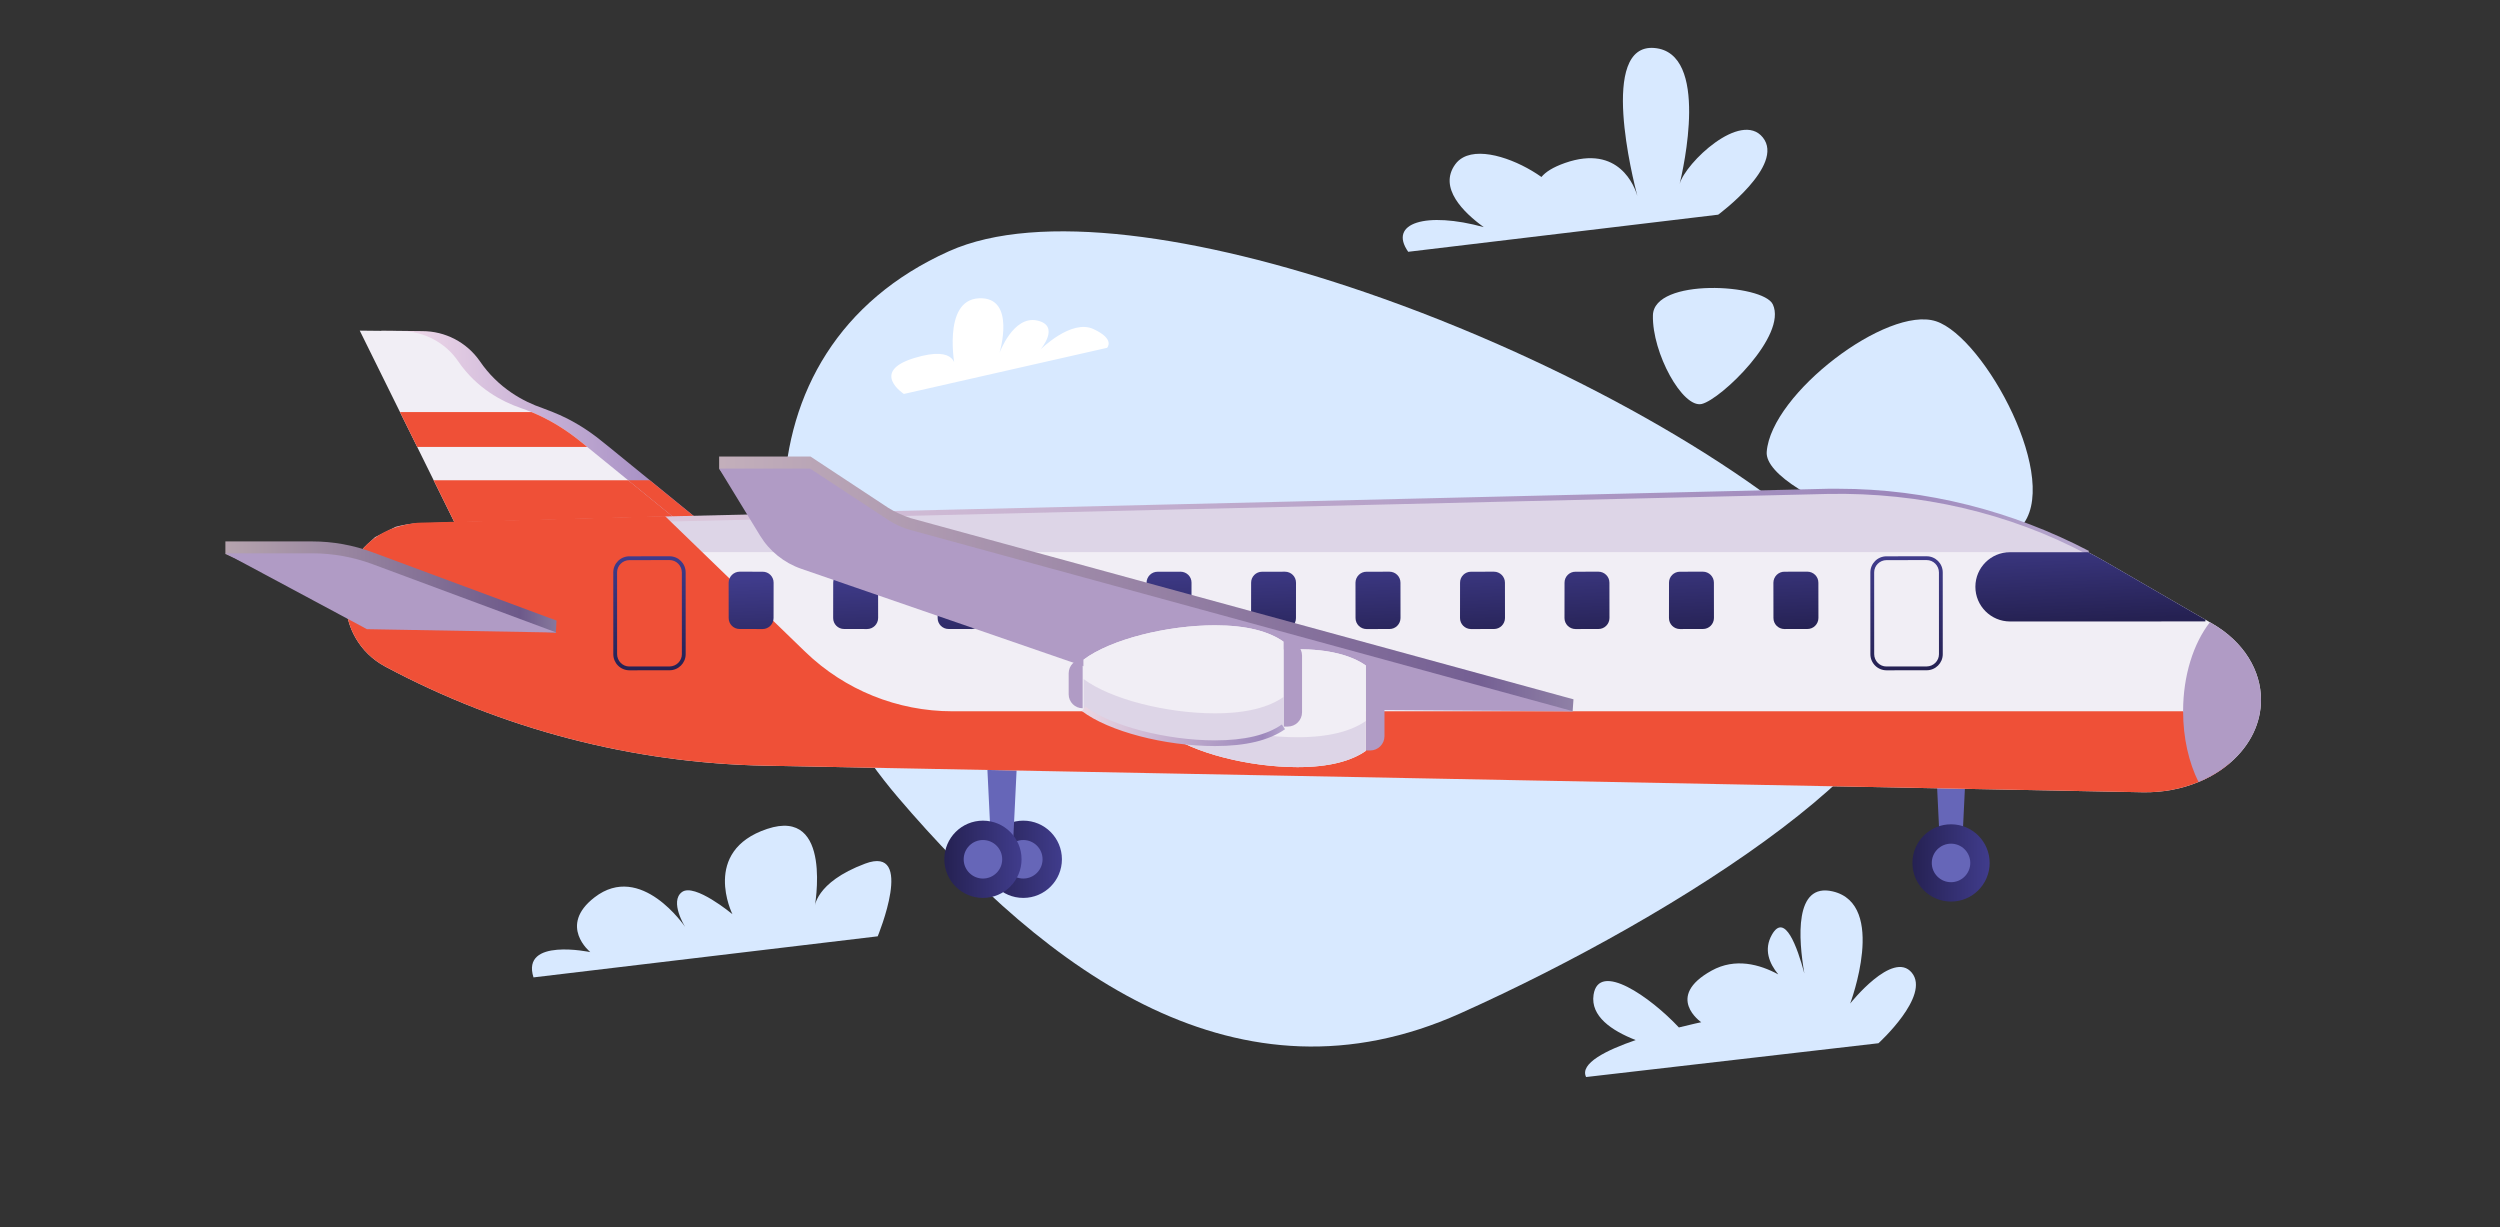 <?xml version="1.0" encoding="UTF-8" standalone="no"?> <svg xmlns="http://www.w3.org/2000/svg" xmlns:xlink="http://www.w3.org/1999/xlink" xmlns:serif="http://www.serif.com/" width="100%" height="100%" viewBox="0 0 2155 1058" version="1.1" xml:space="preserve" style="fill-rule:evenodd;clip-rule:evenodd;stroke-linejoin:round;stroke-miterlimit:2;"><rect x="0" y="0" width="2155" height="1058" fill="#333333" stroke="none"/> <g transform="matrix(4.167,0,0,4.167,-8085.03,0)"> <g id="Artboard6" transform="matrix(0.791,0,0,1,509.263,-65.001)"> <rect x="1808.68" y="65.001" width="653.563" height="253.7" style="fill:none;"></rect> <g transform="matrix(0.58,0,0,0.459,718.827,-23.692)"> <g transform="matrix(1,0,0,1,2538.16,333.01)"> <path d="M0,316.948C-99.725,361.672 -185.684,299.123 -253.632,219.424C-321.579,139.724 -330.21,18.158 -230.485,-26.566C-189.991,-44.724 -117.311,-33.611 -42.762,-8.033C-31.598,-4.204 -20.4,-0.051 -9.254,4.367C-5.834,5.732 -2.422,7.113 0.989,8.529C11.676,12.947 22.285,17.612 32.716,22.473C113.907,60.306 184.473,110.011 201.462,150.615C219.918,194.708 99.733,272.224 0,316.948" style="fill:rgb(216,233,255);"></path> </g> <g transform="matrix(1,0,0,1,2679.13,365.3)"> <path d="M0,-34.881C6.575,-20.82 -23.426,7.898 -32.03,9.99C-40.635,12.082 -54.482,-12.986 -54.07,-29.975C-53.659,-46.963 -4.336,-44.153 0,-34.881" style="fill:rgb(216,233,255);"></path> </g> <g transform="matrix(1,0,0,1,2676.37,385.244)"> <path d="M0,11.639C-1.541,31.865 94.844,66.044 114.313,45.788C133.781,25.532 98.317,-40.047 76.331,-47.226C54.344,-54.405 1.997,-14.58 0,11.639" style="fill:rgb(216,233,255);"></path> </g> <g transform="matrix(1,0,0,1,2287.32,326.894)"> <path d="M0,43.881C0,43.881 -15.397,33.873 4.619,27.714C24.635,21.555 23.095,32.333 23.095,32.333C23.095,32.333 16.937,1.54 33.873,0.77C50.81,0 43.111,25.405 43.111,25.405C43.111,25.405 49.27,8.468 60.048,10.778C70.825,13.087 61.587,23.865 61.587,23.865C61.587,23.865 75.445,10.008 85.452,14.627C95.46,19.246 91.611,23.095 91.611,23.095L0,43.881Z" style="fill:white;fill-rule:nonzero;"></path> </g> <g transform="matrix(1,0,0,1,2120.31,556.833)"> <path d="M0,76.892L155.207,58.381C155.207,58.381 172.294,17.088 149.511,25.631C126.729,34.174 126.729,45.566 126.729,45.566C126.729,45.566 135.272,0 105.37,9.968C75.468,19.935 89.707,48.414 89.707,48.414C89.707,48.414 72.62,34.174 66.924,38.446C61.229,42.718 68.348,54.109 68.348,54.109C68.348,54.109 48.5,24.641 27.529,40.819C10.917,53.635 25.63,65.501 25.63,65.501C25.63,65.501 -5.696,58.856 0,76.892" style="fill:rgb(216,233,255);fill-rule:nonzero;"></path> </g> <g transform="matrix(1,0,0,1,2674.62,264.296)"> <path d="M0,-9.117C-9.885,-21.39 -34.856,2.269 -37.5,11.812C-35.965,5.484 -23.838,-47.359 -48.929,-49.44C-74.037,-51.53 -58.498,9.962 -56.57,17.245C-57.73,13.245 -64.749,-6.2 -89.252,2.397C-94.642,4.29 -97.968,6.448 -99.827,8.699C-110.471,1.143 -126.488,-4.81 -135.17,-0.085C-136.542,0.657 -137.737,1.672 -138.692,2.994C-146.385,13.603 -134.896,24.75 -125.831,31.3C-151.809,24.162 -169.02,29.381 -159.903,42.413L-59.692,30.422L-20.128,25.688C-20.128,25.688 10.098,3.437 0,-9.117" style="fill:rgb(216,233,255);fill-rule:nonzero;"></path> </g> <g transform="matrix(1,0,0,1,2741.79,637.88)"> <path d="M0,-6.271C-8.545,-16.639 -27.785,7.626 -27.785,7.626C-27.785,7.626 -10.905,-37.074 -35.625,-42.902C-53.095,-47.021 -51.112,-21.364 -48.446,-5.957C-51.678,-18.053 -57.317,-33.599 -63.093,-23.365C-66.822,-16.757 -64.332,-10.519 -60.2,-5.5C-68.572,-10.042 -79.612,-13.106 -90.282,-7.199C-111.628,4.618 -94.945,16.05 -94.945,16.05C-94.945,16.05 -99.077,16.908 -105.019,18.405C-117.915,4.65 -141.209,-11.67 -143.498,3.717C-144.929,13.338 -135.358,19.849 -124.493,24.091C-137.749,28.636 -149.837,34.622 -146.865,40.75L-15.031,25.523C-15.031,25.523 8.545,4.097 0,-6.271" style="fill:rgb(216,233,255);fill-rule:nonzero;"></path> </g> <g transform="matrix(151.587,0,0,-151.587,2051.67,388.392)"> <path d="M-0,0.304L0.22,-0.14L0.301,-0.304L1,-0.304L0.677,-0.041L0.657,-0.025C0.613,0.011 0.564,0.041 0.511,0.062C0.501,0.066 0.49,0.07 0.48,0.074C0.424,0.093 0.348,0.133 0.293,0.214C0.254,0.27 0.19,0.303 0.122,0.303C0.064,0.304 0.006,0.304 -0,0.304Z" style="fill:url(#_Linear1);fill-rule:nonzero;"></path> </g> <g transform="matrix(1,0,0,1,2193.56,342.238)"> <path d="M0,92.305L-105.985,92.305L-118.274,67.427L-125.686,52.425L-133.438,36.716L-151.587,0C-150.99,0.017 -147.007,0.051 -141.839,0.102C-139.144,0.128 -136.116,0.162 -133.08,0.188C-122.769,0.29 -113.046,5.279 -107.238,13.782C-98.88,26.029 -87.35,32.034 -78.821,34.95C-77.235,35.488 -75.674,36.076 -74.122,36.716C-66.139,39.999 -58.719,44.536 -52.016,49.986L-49.014,52.425L-30.575,67.427L0,92.305Z" style="fill:rgb(241,238,245);fill-rule:nonzero;"></path> </g> <g transform="matrix(1,0,0,1,2144.55,378.953)"> <path d="M0,15.712L-76.67,15.712L-84.429,0L-25.107,0C-17.131,3.285 -9.708,7.82 -3.008,13.27L0,15.712Z" style="fill:rgb(239,80,55);fill-rule:nonzero;"></path> </g> <g transform="matrix(-1,0,0,1,2162.99,409.665)"> <path d="M-40.272,24.878L-30.575,24.878L0,0L-9.697,0L-40.272,24.878Z" style="fill:rgb(239,80,55);fill-rule:nonzero;"></path> </g> <g transform="matrix(-1,0,0,1,2075.29,409.665)"> <path d="M-118.274,24.878L-12.289,24.878L0,0L-87.699,0L-118.274,24.878Z" style="fill:rgb(239,80,55);fill-rule:nonzero;"></path> </g> <g transform="matrix(0,-34.82,34.82,0,2341.17,597.904)"> <circle cx="0.5" cy="-0" r="0.5" style="fill:url(#_Linear2);"></circle> </g> <g transform="matrix(0,1,1,0,2341.17,571.813)"> <path d="M8.682,-8.682C13.477,-8.682 17.362,-4.794 17.362,-0.001C17.362,4.795 13.477,8.682 8.682,8.682C3.888,8.682 0.001,4.795 0.001,-0.001C0.001,-4.794 3.888,-8.682 8.682,-8.682" style="fill:rgb(102,102,184);fill-rule:nonzero;"></path> </g> <g transform="matrix(-1,0,0,1,2327.03,529.69)"> <path d="M-9.076,52.666L0,52.666L2.556,0L-11.632,0L-9.076,52.666Z" style="fill:rgb(102,102,184);fill-rule:nonzero;"></path> </g> <g transform="matrix(0,-34.82,34.82,0,2322.97,597.905)"> <circle cx="0.5" cy="-0" r="0.5" style="fill:url(#_Linear3);"></circle> </g> <g transform="matrix(0,1,1,0,2322.97,571.813)"> <path d="M8.682,-8.682C13.477,-8.682 17.362,-4.794 17.362,-0.001C17.362,4.795 13.477,8.682 8.682,8.682C3.888,8.682 0.001,4.795 0.001,-0.001C0.001,-4.794 3.888,-8.682 8.682,-8.682" style="fill:rgb(102,102,184);fill-rule:nonzero;"></path> </g> <g transform="matrix(-1,0,0,1,2754.94,531.336)"> <path d="M-9.077,52.666L-0.001,52.666L2.555,0L-11.632,0L-9.077,52.666Z" style="fill:rgb(102,102,184);fill-rule:nonzero;"></path> </g> <g transform="matrix(0,-34.82,34.82,0,2759.48,599.55)"> <ellipse cx="0.5" cy="0" rx="0.5" ry="0.5" style="fill:url(#_Linear4);"></ellipse> </g> <g transform="matrix(0,1,1,0,2759.48,573.459)"> <path d="M8.681,-8.681C13.475,-8.681 17.362,-4.794 17.362,0C17.362,4.795 13.475,8.681 8.681,8.681C3.886,8.681 0,4.795 0,0C0,-4.794 3.886,-8.681 8.681,-8.681" style="fill:rgb(102,102,184);fill-rule:nonzero;"></path> </g> <g transform="matrix(1,0,0,1,2899.24,455.772)"> <path d="M0,52.868C0,63 -4.554,73.166 -13.936,81.251C-18.072,84.816 -22.899,87.724 -28.178,89.891C-35.812,93.046 -44.383,94.667 -53.167,94.522L-674.261,82.548C-734.115,81.396 -792.851,66.104 -845.677,37.926C-857.549,31.598 -863.672,19.777 -863.672,7.897C-863.672,0.238 -861.122,-7.446 -855.928,-13.697C-854.154,-15.83 -852.082,-17.791 -849.694,-19.531C-846.896,-21.569 -843.826,-23.147 -840.585,-24.247C-837.353,-25.339 -833.941,-25.953 -830.488,-26.03L-718.55,-28.682L-195.074,-41.1C-154.103,-41.799 -113.302,-32.315 -77.951,-13.697C-75.29,-12.299 -72.655,-10.84 -70.054,-9.34L-25.065,16.732L-23.036,17.901L-21.987,18.506C-7.522,26.882 0,39.836 0,52.868" style="fill:rgb(241,238,245);fill-rule:nonzero;"></path> </g> <g opacity="0.3"> <g transform="matrix(1,0,0,1,2821.29,413.972)"> <path d="M0,28.102L-777.977,28.102C-776.203,25.97 -774.131,24.008 -771.743,22.268C-768.945,20.23 -765.875,18.652 -762.634,17.552C-759.402,16.46 -755.99,15.846 -752.536,15.77L-640.599,13.117L-117.123,0.7C-76.152,0 -35.351,9.484 0,28.102" style="fill:rgb(176,155,197);fill-rule:nonzero;"></path> </g> </g> <g transform="matrix(779.03,0,0,-779.03,2042.65,428.305)"> <path d="M0.849,0.019L0.177,0.003L0.033,-0.001C0.029,-0.001 0.024,-0.002 0.02,-0.003C0.016,-0.005 0.012,-0.007 0.008,-0.009C0.005,-0.012 0.002,-0.014 0,-0.017L0.002,-0.018C0.004,-0.016 0.007,-0.013 0.009,-0.011C0.013,-0.009 0.017,-0.007 0.021,-0.005C0.025,-0.004 0.029,-0.003 0.034,-0.003L0.177,0L0.849,0.016C0.902,0.017 0.954,0.005 0.999,-0.019L1,-0.017C0.956,0.006 0.906,0.019 0.855,0.019C0.853,0.019 0.851,0.019 0.849,0.019Z" style="fill:url(#_Linear5);fill-rule:nonzero;"></path> </g> <g transform="matrix(1,0,0,1,2885.3,439.239)"> <path d="M0,97.784C-4.136,101.349 -8.964,104.257 -14.243,106.424C-21.876,109.579 -30.447,111.199 -39.231,111.055L-660.325,99.08C-720.179,97.929 -778.915,82.637 -831.741,54.459C-843.613,48.131 -849.737,36.31 -849.737,24.43C-849.737,14.161 -846.114,3.399 -836.715,-3.45C-833.918,-5.488 -830.848,-7.066 -827.607,-8.166C-824.374,-9.258 -819.566,-10.376 -816.112,-10.452L-705.69,-13.415L-642.375,47.836C-624.591,64.976 -600.854,74.552 -576.156,74.552L-21.185,74.552L0,97.784Z" style="fill:rgb(239,80,55);fill-rule:nonzero;"></path> </g> <g transform="matrix(1.616,42.014,42.014,-1.616,2820.67,430.711)"> <path d="M0.239,-0.833C0.231,-1.037 0.39,-1.21 0.595,-1.218C0.8,-1.226 0.973,-1.066 0.981,-0.861L1.061,1.233L1.042,1.233L0.381,0.188C0.343,0.128 0.306,0.066 0.271,0.004L0.239,-0.833Z" style="fill:url(#_Linear6);fill-rule:nonzero;"></path> </g> <g transform="matrix(1.999,51.976,51.976,-1.999,2738.43,443.642)"> <path d="M0,-0.155C-0.003,-0.232 0.057,-0.297 0.134,-0.3L0.842,-0.327C0.919,-0.33 0.984,-0.27 0.987,-0.193L1,0.155C1.003,0.232 0.943,0.297 0.866,0.3L0.158,0.327C0.081,0.33 0.016,0.27 0.013,0.193L0,-0.155ZM0.843,-0.294L0.135,-0.267C0.077,-0.265 0.031,-0.215 0.033,-0.156L0.046,0.192C0.048,0.25 0.098,0.296 0.157,0.294L0.865,0.267C0.923,0.265 0.969,0.215 0.967,0.156L0.954,-0.192C0.952,-0.25 0.902,-0.296 0.843,-0.294Z" style="fill:url(#_Linear7);fill-rule:nonzero;"></path> </g> <g transform="matrix(1.999,51.976,51.976,-1.999,2171.61,443.642)"> <path d="M0,-0.155C-0.003,-0.232 0.057,-0.297 0.134,-0.3L0.842,-0.327C0.919,-0.33 0.984,-0.27 0.987,-0.193L1,0.155C1.003,0.232 0.943,0.297 0.866,0.3L0.158,0.327C0.081,0.33 0.016,0.27 0.013,0.193L0,-0.155ZM0.843,-0.294L0.135,-0.267C0.077,-0.265 0.031,-0.215 0.033,-0.156L0.046,0.192C0.048,0.25 0.098,0.296 0.157,0.294L0.865,0.267C0.923,0.265 0.969,0.215 0.967,0.156L0.954,-0.192C0.952,-0.25 0.902,-0.296 0.843,-0.294Z" style="fill:url(#_Linear8);fill-rule:nonzero;"></path> </g> <g transform="matrix(1.616,42.014,42.014,-1.616,2688.46,435.796)"> <path d="M0.355,-0.111C0.352,-0.176 0.403,-0.231 0.468,-0.234L0.846,-0.248C0.912,-0.251 0.966,-0.2 0.969,-0.135L0.978,0.111C0.981,0.176 0.93,0.231 0.865,0.234L0.487,0.248C0.422,0.251 0.367,0.2 0.364,0.135L0.355,-0.111Z" style="fill:url(#_Linear9);fill-rule:nonzero;"></path> </g> <g transform="matrix(1.616,42.014,42.014,-1.616,2641.42,437.605)"> <path d="M0.312,-0.111C0.309,-0.176 0.36,-0.231 0.425,-0.233L0.803,-0.248C0.869,-0.251 0.923,-0.2 0.926,-0.135L0.935,0.111C0.938,0.176 0.887,0.231 0.822,0.234L0.444,0.248C0.379,0.251 0.324,0.2 0.321,0.135L0.312,-0.111Z" style="fill:url(#_Linear10);fill-rule:nonzero;"></path> </g> <g transform="matrix(1.616,42.014,42.014,-1.616,2594.38,439.414)"> <path d="M0.269,-0.111C0.266,-0.176 0.317,-0.231 0.382,-0.233L0.76,-0.248C0.825,-0.251 0.88,-0.2 0.883,-0.135L0.892,0.111C0.895,0.176 0.844,0.231 0.779,0.234L0.401,0.248C0.336,0.251 0.281,0.2 0.278,0.135L0.269,-0.111Z" style="fill:url(#_Linear11);fill-rule:nonzero;"></path> </g> <g transform="matrix(1.616,42.014,42.014,-1.616,2547.34,441.223)"> <path d="M0.226,-0.111C0.223,-0.176 0.274,-0.231 0.339,-0.233L0.717,-0.248C0.782,-0.251 0.837,-0.2 0.84,-0.135L0.849,0.111C0.852,0.176 0.801,0.231 0.736,0.234L0.358,0.248C0.293,0.251 0.238,0.2 0.235,0.135L0.226,-0.111Z" style="fill:url(#_Linear12);fill-rule:nonzero;"></path> </g> <g transform="matrix(1.616,42.014,42.014,-1.616,2500.3,443.032)"> <path d="M0.183,-0.111C0.18,-0.176 0.231,-0.231 0.296,-0.234L0.674,-0.248C0.739,-0.251 0.794,-0.2 0.797,-0.135L0.806,0.111C0.809,0.176 0.758,0.231 0.693,0.234L0.315,0.248C0.249,0.251 0.195,0.2 0.192,0.135L0.183,-0.111Z" style="fill:url(#_Linear13);fill-rule:nonzero;"></path> </g> <g transform="matrix(1.616,42.014,42.014,-1.616,2453.27,444.842)"> <path d="M0.14,-0.111C0.137,-0.176 0.188,-0.231 0.253,-0.233L0.631,-0.248C0.696,-0.251 0.751,-0.2 0.754,-0.135L0.763,0.111C0.766,0.176 0.715,0.231 0.65,0.233L0.272,0.248C0.206,0.251 0.152,0.2 0.149,0.135L0.14,-0.111Z" style="fill:url(#_Linear14);fill-rule:nonzero;"></path> </g> <g transform="matrix(1.616,42.014,42.014,-1.616,2406.23,446.651)"> <path d="M0.097,-0.111C0.094,-0.176 0.145,-0.231 0.21,-0.234L0.588,-0.248C0.653,-0.251 0.708,-0.2 0.711,-0.135L0.72,0.111C0.722,0.176 0.672,0.231 0.607,0.233L0.228,0.248C0.163,0.251 0.109,0.2 0.106,0.135L0.097,-0.111Z" style="fill:url(#_Linear15);fill-rule:nonzero;"></path> </g> <g transform="matrix(1.616,42.014,42.014,-1.616,2359.19,448.46)"> <path d="M0.054,-0.111C0.051,-0.176 0.102,-0.231 0.167,-0.233L0.545,-0.248C0.61,-0.251 0.665,-0.2 0.667,-0.135L0.677,0.111C0.679,0.176 0.629,0.231 0.564,0.234L0.185,0.248C0.12,0.251 0.065,0.2 0.063,0.135L0.054,-0.111Z" style="fill:url(#_Linear16);fill-rule:nonzero;"></path> </g> <g transform="matrix(1.616,42.014,42.014,-1.616,2312.15,450.269)"> <path d="M0.01,-0.111C0.008,-0.176 0.059,-0.231 0.124,-0.233L0.502,-0.248C0.567,-0.251 0.622,-0.2 0.624,-0.135L0.634,0.111C0.636,0.176 0.586,0.231 0.52,0.234L0.142,0.248C0.077,0.251 0.022,0.2 0.02,0.135L0.01,-0.111Z" style="fill:url(#_Linear17);fill-rule:nonzero;"></path> </g> <g transform="matrix(1.616,42.014,42.014,-1.616,2265.11,452.078)"> <path d="M-0.033,-0.111C-0.035,-0.176 0.016,-0.231 0.081,-0.233L0.459,-0.248C0.524,-0.251 0.579,-0.2 0.581,-0.135L0.591,0.111C0.593,0.176 0.543,0.231 0.477,0.234L0.099,0.248C0.034,0.251 -0.021,0.2 -0.023,0.135L-0.033,-0.111Z" style="fill:url(#_Linear18);fill-rule:nonzero;"></path> </g> <g transform="matrix(1.616,42.014,42.014,-1.616,2218.07,453.887)"> <path d="M-0.076,-0.111C-0.078,-0.176 -0.027,-0.231 0.038,-0.234L0.416,-0.248C0.481,-0.251 0.536,-0.2 0.538,-0.135L0.548,0.111C0.55,0.176 0.499,0.231 0.434,0.233L0.056,0.248C-0.009,0.251 -0.064,0.2 -0.066,0.135L-0.076,-0.111Z" style="fill:url(#_Linear19);fill-rule:nonzero;"></path> </g> <g transform="matrix(1,0,0,1,2899.24,510.696)"> <path d="M0,-2.056C0,8.076 -4.554,18.242 -13.936,26.327C-18.072,29.892 -22.899,32.8 -28.178,34.967C-32.528,26.191 -35.121,15.129 -35.121,3.095C-35.121,-13.109 -30.404,-27.573 -23.036,-37.023L-21.987,-36.418C-7.522,-28.042 0,-15.088 0,-2.056" style="fill:rgb(176,155,197);fill-rule:nonzero;"></path> </g> <g transform="matrix(385.226,0,0,-385.226,2204.02,456.396)"> <path d="M-0,0.149L0,0.135L0.048,0.07C0.059,0.052 0.076,0.039 0.096,0.032L0.571,-0.132L0.999,-0.149L1,-0.135L0.224,0.077C0.215,0.08 0.206,0.084 0.198,0.089L0.107,0.149L-0,0.149Z" style="fill:url(#_Linear20);fill-rule:nonzero;"></path> </g> <g transform="matrix(1,0,0,1,2589.24,404.419)"> <path d="M0,109.413L-298.931,27.683C-302.492,26.709 -305.877,25.181 -308.962,23.153L-344.196,0L-385.226,0L-366.738,30.254C-362.481,37.22 -355.931,42.486 -348.214,45.149L-165.26,108.273L0,109.413Z" style="fill:rgb(176,155,197);fill-rule:nonzero;"></path> </g> <g transform="matrix(0,-1,-1,0,2412.97,509.017)"> <path d="M-14.186,7.881L7.881,7.881C7.881,11.363 5.058,14.186 1.577,14.186L-7.881,14.186C-11.363,14.186 -14.186,11.363 -14.186,7.881" style="fill:rgb(176,155,197);fill-rule:nonzero;"></path> </g> <g transform="matrix(1,0,0,1,2497.57,493.029)"> <path d="M0,38.431L-1.955,38.431L-1.955,0L0,0C3.563,0 6.452,2.889 6.452,6.452L6.452,31.979C6.452,35.542 3.563,38.431 0,38.431" style="fill:rgb(176,155,197);fill-rule:nonzero;"></path> </g> <g transform="matrix(1,0,0,1,2495.62,531.615)"> <path d="M0,-38.449L0,-0C-6.518,4.564 -16.515,7.345 -30.847,7.345C-52.454,7.345 -77.91,1.013 -90.075,-8.115L-90.075,-30.334C-77.91,-39.461 -52.454,-45.794 -30.847,-45.794C-16.515,-45.794 -6.518,-43.013 0,-38.449" style="fill:rgb(241,238,245);fill-rule:nonzero;"></path> </g> <g transform="matrix(1,0,0,1,2495.62,531.615)"> <path d="M0,-38.449L0,-0C-6.518,4.564 -16.515,7.345 -30.847,7.345C-52.454,7.345 -77.91,1.013 -90.075,-8.115L-90.075,-30.334C-77.91,-39.461 -52.454,-45.794 -30.847,-45.794C-16.515,-45.794 -6.518,-43.013 0,-38.449" style="fill:rgb(241,238,245);fill-rule:nonzero;"></path> </g> <g opacity="0.3"> <g transform="matrix(1,0,0,1,2495.62,530.846)"> <path d="M0,-12.699L0,0.768C-6.524,5.33 -16.52,8.111 -30.848,8.111C-52.459,8.111 -77.917,1.783 -90.079,-7.343L-90.079,-20.81C-77.917,-11.684 -52.459,-5.356 -30.848,-5.356C-16.52,-5.356 -6.524,-8.136 0,-12.699" style="fill:rgb(176,155,197);fill-rule:nonzero;"></path> </g> </g> <g transform="matrix(0,-1,-1,0,2375.81,498.244)"> <path d="M-14.186,7.881L7.881,7.881C7.881,11.363 5.058,14.186 1.576,14.186L-7.881,14.186C-11.363,14.186 -14.186,11.363 -14.186,7.881" style="fill:rgb(176,155,197);fill-rule:nonzero;"></path> </g> <g transform="matrix(1,0,0,1,2460.4,482.257)"> <path d="M0,38.431L-1.955,38.431L-1.955,0L0,0C3.563,0 6.452,2.889 6.452,6.452L6.452,31.979C6.452,35.542 3.563,38.431 0,38.431" style="fill:rgb(176,155,197);fill-rule:nonzero;"></path> </g> <g transform="matrix(1,0,0,1,2458.45,520.842)"> <path d="M0,-38.449L0,-0C-6.518,4.564 -16.515,7.345 -30.848,7.345C-52.454,7.345 -77.91,1.012 -90.075,-8.115L-90.075,-30.334C-77.91,-39.462 -52.454,-45.794 -30.848,-45.794C-16.515,-45.794 -6.518,-43.013 0,-38.449" style="fill:rgb(241,238,245);fill-rule:nonzero;"></path> </g> <g transform="matrix(1,0,0,1,2458.45,520.842)"> <path d="M0,-38.449L0,-0C-6.518,4.564 -16.515,7.345 -30.848,7.345C-52.454,7.345 -77.91,1.012 -90.075,-8.115L-90.075,-30.334C-77.91,-39.462 -52.454,-45.794 -30.848,-45.794C-16.515,-45.794 -6.518,-43.013 0,-38.449" style="fill:rgb(241,238,245);fill-rule:nonzero;"></path> </g> <g opacity="0.3"> <g transform="matrix(1,0,0,1,2458.45,520.073)"> <path d="M0,-12.699L0,0.768C-6.524,5.33 -16.52,8.111 -30.848,8.111C-52.459,8.111 -77.917,1.782 -90.079,-7.343L-90.079,-20.81C-77.917,-11.684 -52.459,-5.356 -30.848,-5.356C-16.52,-5.356 -6.524,-8.136 0,-12.699" style="fill:rgb(176,155,197);fill-rule:nonzero;"></path> </g> </g> <g transform="matrix(91.58,0,0,-91.58,2367.61,520.584)"> <path d="M-0,0.075C0.132,-0.025 0.408,-0.097 0.655,-0.097C0.806,-0.097 0.922,-0.069 1,-0.014L0.984,0.009C0.91,-0.043 0.8,-0.069 0.655,-0.069C0.417,-0.069 0.143,0.002 0.017,0.097L-0,0.075Z" style="fill:url(#_Linear21);fill-rule:nonzero;"></path> </g> <g transform="matrix(149.304,0,0,-149.304,1981.39,457.843)"> <path d="M0,0.138L0,0.1L0.427,-0.091L0.998,-0.138L1,-0.101L0.445,0.105C0.386,0.127 0.324,0.138 0.262,0.138L0,0.138Z" style="fill:url(#_Linear22);fill-rule:nonzero;"></path> </g> <g transform="matrix(1,0,0,1,2130.69,442.598)"> <path d="M0,35.711L-82.879,4.918C-91.634,1.665 -100.899,0 -110.238,0L-149.304,0L-85.479,34.191L0,35.711Z" style="fill:rgb(176,155,197);fill-rule:nonzero;"></path> </g> </g> </g> </g> <defs> <linearGradient id="_Linear1" x1="0" y1="0" x2="1" y2="0" gradientUnits="userSpaceOnUse" gradientTransform="matrix(1,0,0,-1,0,5.10202e-06)"><stop offset="0" style="stop-color:rgb(246,224,237);stop-opacity:1"></stop><stop offset="0.89" style="stop-color:rgb(159,136,193);stop-opacity:1"></stop><stop offset="1" style="stop-color:rgb(188,172,214);stop-opacity:1"></stop></linearGradient> <linearGradient id="_Linear2" x1="0" y1="0" x2="1" y2="0" gradientUnits="userSpaceOnUse" gradientTransform="matrix(0,-1,-1,-0,0.5,0.5)"><stop offset="0" style="stop-color:rgb(64,60,140);stop-opacity:1"></stop><stop offset="1" style="stop-color:rgb(37,33,82);stop-opacity:1"></stop></linearGradient> <linearGradient id="_Linear3" x1="0" y1="0" x2="1" y2="0" gradientUnits="userSpaceOnUse" gradientTransform="matrix(0,-1,-1,-0,0.5,0.5)"><stop offset="0" style="stop-color:rgb(64,60,140);stop-opacity:1"></stop><stop offset="1" style="stop-color:rgb(37,33,82);stop-opacity:1"></stop></linearGradient> <linearGradient id="_Linear4" x1="0" y1="0" x2="1" y2="0" gradientUnits="userSpaceOnUse" gradientTransform="matrix(0,-1,-1,-0,0.5,0.5)"><stop offset="0" style="stop-color:rgb(64,60,140);stop-opacity:1"></stop><stop offset="1" style="stop-color:rgb(37,33,82);stop-opacity:1"></stop></linearGradient> <linearGradient id="_Linear5" x1="0" y1="0" x2="1" y2="0" gradientUnits="userSpaceOnUse" gradientTransform="matrix(1,0,0,-1,0,-1.67465e-06)"><stop offset="0" style="stop-color:rgb(235,215,227);stop-opacity:1"></stop><stop offset="0.89" style="stop-color:rgb(156,135,187);stop-opacity:1"></stop><stop offset="1" style="stop-color:rgb(183,168,206);stop-opacity:1"></stop></linearGradient> <linearGradient id="_Linear6" x1="0" y1="0" x2="1" y2="0" gradientUnits="userSpaceOnUse" gradientTransform="matrix(1,0,0,-1,0,0.008)"><stop offset="0" style="stop-color:rgb(64,60,140);stop-opacity:1"></stop><stop offset="1" style="stop-color:rgb(37,33,82);stop-opacity:1"></stop></linearGradient> <linearGradient id="_Linear7" x1="0" y1="0" x2="1" y2="0" gradientUnits="userSpaceOnUse" gradientTransform="matrix(1,0,0,-1,0,1.63243e-05)"><stop offset="0" style="stop-color:rgb(64,60,140);stop-opacity:1"></stop><stop offset="1" style="stop-color:rgb(37,33,82);stop-opacity:1"></stop></linearGradient> <linearGradient id="_Linear8" x1="0" y1="0" x2="1" y2="0" gradientUnits="userSpaceOnUse" gradientTransform="matrix(1,0,0,-1,0,1.54971e-05)"><stop offset="0" style="stop-color:rgb(64,60,140);stop-opacity:1"></stop><stop offset="1" style="stop-color:rgb(37,33,82);stop-opacity:1"></stop></linearGradient> <linearGradient id="_Linear9" x1="0" y1="0" x2="1" y2="0" gradientUnits="userSpaceOnUse" gradientTransform="matrix(1,0,0,-1,0,-9.06956e-07)"><stop offset="0" style="stop-color:rgb(64,60,140);stop-opacity:1"></stop><stop offset="1" style="stop-color:rgb(37,33,82);stop-opacity:1"></stop></linearGradient> <linearGradient id="_Linear10" x1="0" y1="0" x2="1" y2="0" gradientUnits="userSpaceOnUse" gradientTransform="matrix(1,0,0,-1,0,2.76838e-05)"><stop offset="0" style="stop-color:rgb(64,60,140);stop-opacity:1"></stop><stop offset="1" style="stop-color:rgb(37,33,82);stop-opacity:1"></stop></linearGradient> <linearGradient id="_Linear11" x1="0" y1="0" x2="1" y2="0" gradientUnits="userSpaceOnUse" gradientTransform="matrix(1,0,0,-1,0,2.06796e-05)"><stop offset="0" style="stop-color:rgb(64,60,140);stop-opacity:1"></stop><stop offset="1" style="stop-color:rgb(37,33,82);stop-opacity:1"></stop></linearGradient> <linearGradient id="_Linear12" x1="0" y1="0" x2="1" y2="0" gradientUnits="userSpaceOnUse" gradientTransform="matrix(1,0,0,-1,0,1.36781e-05)"><stop offset="0" style="stop-color:rgb(64,60,140);stop-opacity:1"></stop><stop offset="1" style="stop-color:rgb(37,33,82);stop-opacity:1"></stop></linearGradient> <linearGradient id="_Linear13" x1="0" y1="0" x2="1" y2="0" gradientUnits="userSpaceOnUse" gradientTransform="matrix(1,0,0,-1,0,-5.48357e-06)"><stop offset="0" style="stop-color:rgb(64,60,140);stop-opacity:1"></stop><stop offset="1" style="stop-color:rgb(37,33,82);stop-opacity:1"></stop></linearGradient> <linearGradient id="_Linear14" x1="0" y1="0" x2="1" y2="0" gradientUnits="userSpaceOnUse" gradientTransform="matrix(1,0,0,-1,0,-1.24875e-05)"><stop offset="0" style="stop-color:rgb(64,60,140);stop-opacity:1"></stop><stop offset="1" style="stop-color:rgb(37,33,82);stop-opacity:1"></stop></linearGradient> <linearGradient id="_Linear15" x1="0" y1="0" x2="1" y2="0" gradientUnits="userSpaceOnUse" gradientTransform="matrix(1,0,0,-1,0,-7.88762e-06)"><stop offset="0" style="stop-color:rgb(64,60,140);stop-opacity:1"></stop><stop offset="1" style="stop-color:rgb(37,33,82);stop-opacity:1"></stop></linearGradient> <linearGradient id="_Linear16" x1="0" y1="0" x2="1" y2="0" gradientUnits="userSpaceOnUse" gradientTransform="matrix(1,-6.93889e-18,-6.93889e-18,-1,0,8.87741e-06)"><stop offset="0" style="stop-color:rgb(64,60,140);stop-opacity:1"></stop><stop offset="1" style="stop-color:rgb(37,33,82);stop-opacity:1"></stop></linearGradient> <linearGradient id="_Linear17" x1="0" y1="0" x2="1" y2="0" gradientUnits="userSpaceOnUse" gradientTransform="matrix(1,0,0,-1,0,3.72466e-05)"><stop offset="0" style="stop-color:rgb(64,60,140);stop-opacity:1"></stop><stop offset="1" style="stop-color:rgb(37,33,82);stop-opacity:1"></stop></linearGradient> <linearGradient id="_Linear18" x1="0" y1="0" x2="1" y2="0" gradientUnits="userSpaceOnUse" gradientTransform="matrix(1,0,0,-1,0,3.02439e-05)"><stop offset="0" style="stop-color:rgb(64,60,140);stop-opacity:1"></stop><stop offset="1" style="stop-color:rgb(37,33,82);stop-opacity:1"></stop></linearGradient> <linearGradient id="_Linear19" x1="0" y1="0" x2="1" y2="0" gradientUnits="userSpaceOnUse" gradientTransform="matrix(1,0,0,-1,0,-1.2465e-05)"><stop offset="0" style="stop-color:rgb(64,60,140);stop-opacity:1"></stop><stop offset="1" style="stop-color:rgb(37,33,82);stop-opacity:1"></stop></linearGradient> <linearGradient id="_Linear20" x1="0" y1="0" x2="1" y2="0" gradientUnits="userSpaceOnUse" gradientTransform="matrix(1,0,0,-1,0,5.93417e-07)"><stop offset="0" style="stop-color:rgb(195,175,187);stop-opacity:1"></stop><stop offset="0.89" style="stop-color:rgb(116,95,147);stop-opacity:1"></stop><stop offset="1" style="stop-color:rgb(143,128,166);stop-opacity:1"></stop></linearGradient> <linearGradient id="_Linear21" x1="0" y1="0" x2="1" y2="0" gradientUnits="userSpaceOnUse" gradientTransform="matrix(1,0,0,-1,0,-2.06814e-06)"><stop offset="0" style="stop-color:rgb(235,215,227);stop-opacity:1"></stop><stop offset="0.89" style="stop-color:rgb(156,135,187);stop-opacity:1"></stop><stop offset="1" style="stop-color:rgb(183,168,206);stop-opacity:1"></stop></linearGradient> <linearGradient id="_Linear22" x1="0" y1="0" x2="1" y2="0" gradientUnits="userSpaceOnUse" gradientTransform="matrix(1,0,0,-1,0,-3.34888e-06)"><stop offset="0" style="stop-color:rgb(182,164,175);stop-opacity:1"></stop><stop offset="0.89" style="stop-color:rgb(109,89,138);stop-opacity:1"></stop><stop offset="1" style="stop-color:rgb(134,120,156);stop-opacity:1"></stop></linearGradient> </defs> </svg> 